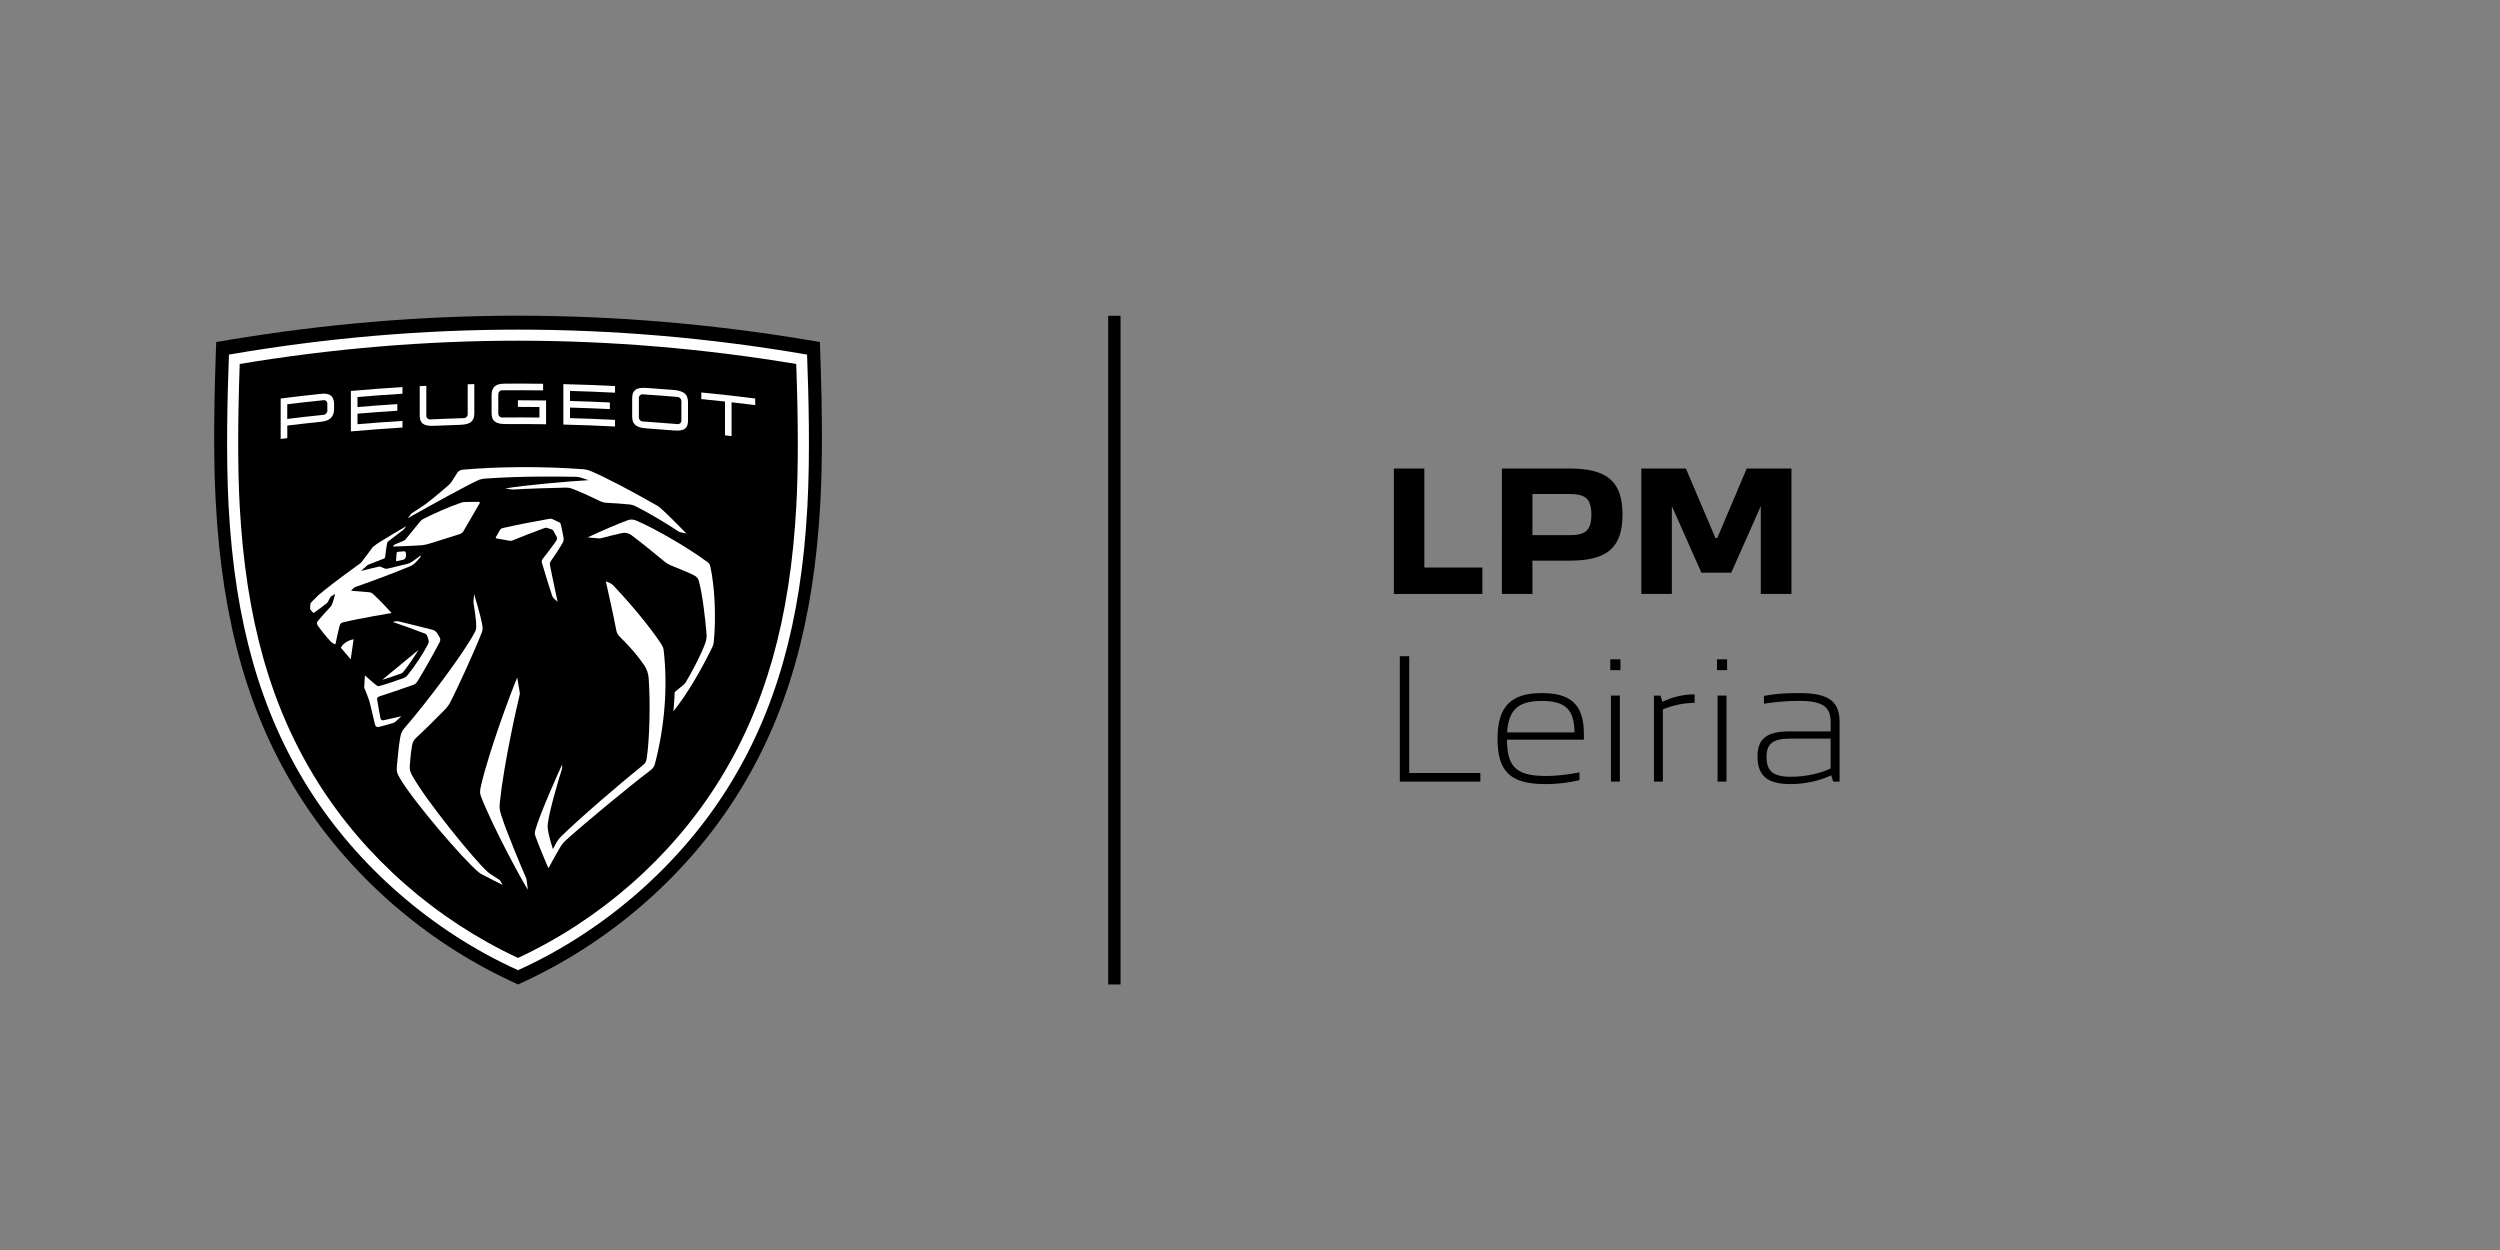 <?xml version="1.0" encoding="utf-8"?>
<!-- Generator: Adobe Illustrator 25.4.1, SVG Export Plug-In . SVG Version: 6.00 Build 0)  -->
<svg version="1.1" id="Layer_1" xmlns="http://www.w3.org/2000/svg" xmlns:xlink="http://www.w3.org/1999/xlink" x="0px" y="0px"
	 viewBox="0 0 566.93 283.46" style="enable-background:new 0 0 566.93 283.46;" xml:space="preserve">
<rect x="0" y="0" width="566.93" height="283.46" fill="#808080" stroke="none"/>
<style type="text/css">
	.st0{fill:#FFFFFF;}
</style>
<rect x="251.31" y="71.61" width="2.8" height="151.64"/>
<g>
	<g>
		<path d="M115.98,222.55c-19.72-9.17-36.84-24.19-48.22-42.3c-11.37-18.1-17.36-39.16-18.83-66.27c-0.48-8.77-0.48-19.73,0-33.51
			l0.1-2.91l2.87-0.48c21.8-3.64,43.87-5.49,65.58-5.49c21.72,0,43.78,1.85,65.58,5.49l2.87,0.48l0.1,2.91
			c0.48,13.78,0.48,24.74,0,33.51c-1.47,27.11-7.46,48.17-18.83,66.27c-11.38,18.11-28.5,33.13-48.22,42.3l-1.5,0.7L115.98,222.55z"
			/>
		<g>
			<g>
				<path class="st0" d="M86.99,163.33c-0.42,0.08-0.65-0.14-0.71-0.43c-0.17-0.77-0.6-3.4-0.74-4.18
					c-0.07-0.43,0.06-0.66,0.44-0.78c1.88-0.61,5.04-1.68,7.59-2.57c0.66-0.23,0.86-0.49,1.23-1.08c1.07-1.7,3.68-6.32,4.92-8.71
					c0.18-0.34,0.16-0.75-0.04-1.07l-0.56-0.94c-0.19-0.32-0.65-0.66-1.01-0.75c-2.59-0.66-6.01-1.5-7.63-1.89
					c-0.36-0.09-0.73-0.07-1.09,0.04l-0.3,0.09c2.48,0.84,4.59,1.6,7.27,2.62c0.23,0.09,0.48,0.35,0.55,0.59l0.25,0.81
					c0.1,0.33,0.07,0.68-0.09,0.99c-1.14,2.23-3.11,5.18-4.68,7.08c-0.24,0.29-0.54,0.5-0.89,0.63c-1.52,0.57-4.29,1.48-5.49,1.79
					c-0.24,0.06-0.36,0.03-0.56-0.11c-0.88-0.61-2.69-2.31-2.69-2.31s-0.15,1.85-0.16,2.67c0,0.09,0.02,0.18,0.05,0.27
					c0.31,0.72,0.85,2.11,1.08,2.81c0.06,0.18,0.11,0.34,0.15,0.53c0.3,1.21,1.14,4.79,1.14,4.79c0.12,0.54,0.43,0.73,0.9,0.63
					c0.61-0.13,2.58-0.69,3.39-0.95c0.12-0.04,0.23-0.11,0.33-0.2c0.52-0.48,1.39-1.28,1.39-1.28S88.1,163.12,86.99,163.33z"/>
				<path class="st0" d="M91.45,152.37c1-1.21,2.33-3.16,3.45-4.99l-8.23,6.79c1.35-0.41,3.18-1.03,4.28-1.44
					C91.14,152.65,91.32,152.53,91.45,152.37z"/>
				<path class="st0" d="M91.64,125.02l-1.47,0.13c-0.12,0.01-0.21,0.1-0.22,0.22l-0.14,1.75c-0.01,0.09,0.08,0.16,0.16,0.14
					l1.49-0.33c0.18-0.04,0.39-0.2,0.47-0.37c0.18-0.42,0.23-0.9,0.04-1.34C91.92,125.09,91.78,125.01,91.64,125.02z"/>
				<path class="st0" d="M77.3,146.89l2.23,2.62l0.66-4.53C78.9,145.17,77.71,146.01,77.3,146.89z"/>
				<path class="st0" d="M150.16,146.41c-0.91-1.62-5.45-7.76-11.12-13.68c-0.21-0.22-0.45-0.39-0.73-0.51l-0.93-0.4
					c0,0,1.65,7.22,2.39,11.17c0.09,0.5,0.34,0.96,0.7,1.32c2.54,2.51,4.21,4.47,5.61,6.54c0.61,0.9,0.96,1.94,1.03,3.03
					c0.39,5.74,0.2,13.62-0.44,18.01c-0.13,0.89-0.35,1.2-0.93,1.67c-5.49,4.44-14.58,12.26-18.48,16.12
					c-0.41,0.41-0.56,0.59-0.81,0.97c-0.51,0.77-1.06,1.92-1.06,1.92s-0.93-2.84-1.13-4.39c-0.1-0.72-0.1-0.92,0-1.66
					c0.47-3.31,2.79-10.96,3.17-12.11c0.03-0.1,0.05-0.2,0.05-0.31l0-0.72c-0.84,1.75-5.15,11.45-6.06,14.79
					c-0.19,0.7-0.16,0.98,0.02,1.5c0.56,1.61,2.19,5.59,2.94,7.22c0,0,1.77-3.32,2.8-4.99c0.29-0.47,0.64-0.89,1.04-1.26
					c3.07-2.84,14.09-12.04,19.24-15.92c0.69-0.52,0.9-0.89,1.09-1.61c2.08-7.96,2.96-17.11,1.94-25.74
					C150.46,147.03,150.34,146.72,150.16,146.41z"/>
				<path class="st0" d="M127.58,123.13c0.21-0.37,0.29-0.79,0.22-1.21c-0.17-1-0.43-2.18-0.64-3.07c-0.04-0.17-0.15-0.31-0.31-0.38
					l-1.55-0.74c-0.2-0.1-0.43-0.13-0.66-0.09c-3.75,0.66-7.69,1.44-10.68,2.12c-0.24,0.06-0.45,0.21-0.58,0.43l-0.93,1.61
					c-0.07,0.12,0,0.28,0.14,0.31c0.78,0.15,2.38,0.43,2.92,0.51c0.34,0.05,0.45,0.04,0.73-0.07c1.89-0.78,4.98-1.98,7.28-2.82
					c0.18-0.07,0.38-0.07,0.56-0.01l1.05,0.34c0.15,0.05,0.28,0.15,0.36,0.29c0.29,0.51,0.59,1.07,0.77,1.43
					c0.13,0.26,0.06,0.61-0.16,0.93c-0.78,1.13-2.12,2.91-3.03,4.02c-0.2,0.25-0.27,0.57-0.18,0.88c0.54,1.86,1.71,5.68,2.33,7.51
					c0.08,0.22,0.19,0.39,0.36,0.56l0.88,0.8c0,0-1.4-6.47-1.73-8.32c-0.05-0.29-0.03-0.58,0.13-0.83
					C125.62,126.26,126.94,124.25,127.58,123.13z"/>
				<path class="st0" d="M161.08,128.45c-0.11-0.49-0.27-0.7-0.67-1c-4.2-3.12-11.74-7.55-16.23-9.44
					c-0.58-0.24-1.22-0.26-1.81-0.04c-2.14,0.78-5.57,2.23-9.12,3.9c0,0,1.57,0.12,2.32,0.2c0.38,0.04,0.53,0.04,0.9-0.06
					c1.09-0.3,3.03-0.78,4.56-1.12c0.74-0.17,1.52,0,2.14,0.45c2.09,1.56,5.45,4.27,7.6,6.07c0.37,0.31,0.8,0.57,1.25,0.75
					c3.28,1.32,4.72,1.97,5.45,2.35c0.52,0.26,0.89,0.74,1.03,1.3c0.85,3.29,1.42,8.33,1.72,11.97c0.05,0.67-0.03,1.35-0.26,1.99
					c-0.92,2.61-3.22,6.95-4.5,9.02c-0.12,0.19-0.24,0.33-0.46,0.52c-0.45,0.39-1.26,1.04-1.84,1.49c-0.11,0.09-0.18,0.22-0.18,0.37
					c-0.01,1.41-0.28,4.14-0.28,4.14c3.15-3.95,6.14-9.06,8.8-14.5c0.22-0.45,0.3-0.7,0.35-1.12
					C162.44,139.86,162.07,132.93,161.08,128.45z"/>
				<path class="st0" d="M119.28,199.04c-0.74-1.66-4.59-10.78-5.64-14.27c-0.37-1.23-0.42-1.57-0.27-2.96
					c0.88-8.58,3.96-22.22,4.44-24.09c0.1-0.4,0.09-0.5,0.02-0.9c-0.12-0.71-0.54-3.16-0.54-3.16c-1.39,3.23-6.35,16.56-8.19,24.41
					c-0.35,1.48-0.29,1.87,0.03,2.68c2.64,6.83,9.35,19.16,10.58,21.03l-0.28-2.15C119.41,199.42,119.36,199.22,119.28,199.04z"/>
				<path class="st0" d="M113.3,199.57c0,0-1.46-0.95-1.91-1.25c-0.47-0.31-0.63-0.44-0.85-0.64c-3.05-2.76-13.76-15.92-16.97-21.64
					c-0.54-0.96-0.7-1.41-0.64-2.38c0.06-1.1,0.27-3.23,0.49-4.48c0.14-0.78,0.31-1.29,0.97-1.89c1.82-1.65,4.76-4.61,6.3-6.17
					c0.67-0.68,1.01-1.12,1.37-1.79c1.41-2.64,5.71-11.99,7.16-15.83c0.26-0.68,0.27-0.87,0.17-1.58c-0.28-2.01-1.88-7.21-1.88-7.21
					l-0.14,1.74c-0.01,0.12,0,0.24,0.02,0.36c0.13,0.75,0.62,3.73,0.6,5.27c-0.01,0.53-0.03,0.72-0.32,1.28
					c-2.16,4.25-10.6,15.59-15.93,21.73c-0.6,0.69-0.77,1.15-0.94,1.93c-0.27,1.3-0.59,4.26-0.79,6.61
					c-0.11,1.26-0.02,1.7,0.78,3.03c3.22,5.35,14.17,18.16,17.74,21.12c0.24,0.2,0.49,0.37,0.76,0.51c1.26,0.68,4.69,2.38,4.69,2.38
					l-0.53-0.93C113.41,199.66,113.36,199.61,113.3,199.57z"/>
				<path class="st0" d="M97.4,123.27l6.8-2.13c0.4-0.12,0.74-0.39,0.94-0.76l3.63-6.25c0.09-0.15-0.02-0.33-0.19-0.33l-3.1,0.04
					c-0.27,0-0.61,0.06-0.86,0.14c-2.7,0.9-6.54,2.61-8.71,3.75c-0.24,0.13-0.47,0.34-0.65,0.55l-3.28,4.03
					c-0.11,0.13-0.25,0.24-0.4,0.3l-2.12,0.9c-0.1,0.04-0.18,0.12-0.23,0.22l-0.1,0.21c0,0,4.48-0.14,5.99-0.26
					C95.94,123.64,96.61,123.51,97.4,123.27z"/>
				<path class="st0" d="M109.86,108.54c8.57-0.64,18.41-0.46,20.8-0.41c0.36,0.01,0.71,0.07,1.05,0.18l1.75,0.58
					c-4.3,0.23-14.69,1.15-18.89,1.88l1.48,0.23c0.11,0.02,0.21,0.02,0.32,0.01c3.11-0.19,9.2-0.39,11.87-0.43
					c0.65-0.01,0.99,0.05,1.66,0.3c1.56,0.59,4.68,2.01,5.97,2.66c0.67,0.34,1.14,0.46,1.83,0.49c1.4,0.06,3.53,0.21,5.12,0.37
					c0.43,0.05,0.84,0.17,1.23,0.36c3.25,1.64,7.13,3.96,9.78,5.74c0.16,0.1,0.33,0.18,0.51,0.21l1.31,0.26c0,0-4.21-4.31-5.87-5.77
					c-0.24-0.21-0.5-0.4-0.78-0.55c-6.27-3.59-11.91-6.51-15.09-7.85c-0.51-0.21-1.05-0.34-1.6-0.39c-9.7-0.74-19.86-0.56-27.37,0.1
					c-0.54,0.05-0.96,0.31-1.22,0.68c-0.29,0.43-0.77,1.19-1.21,1.9c-0.21,0.35-0.48,0.66-0.78,0.93c-1.35,1.18-3.63,3.1-5.07,4.18
					c-0.12,0.09-0.19,0.14-0.29,0.21c-0.6,0.41-2.59,1.73-2.95,1.96c-0.14,0.09-0.17,0.12-0.27,0.24c-0.12,0.15-0.71,0.92-0.71,0.92
					c5.98-3.36,13.59-7.57,16.19-8.72C109.02,108.68,109.44,108.58,109.86,108.54z"/>
				<path class="st0" d="M81.96,127.5c-0.07,0.1-0.17,0.18-0.27,0.26c-5.32,3.79-8.3,6.21-9.48,7.2c-0.48,0.47-0.94,0.93-1.36,1.36
					c-0.38,0.39-0.46,0.53-0.49,0.84c-0.02,0.26-0.04,0.61-0.04,0.81c0,0.11,0.03,0.2,0.09,0.29c0.08,0.11,0.5,0.59,0.59,0.69
					c0.05,0.05,0.12,0.06,0.17,0.02c0.79-0.55,1.89-1.37,2.89-2.14c0.08-0.06,0.23-0.21,0.28-0.31c0.17-0.29,0.39-0.71,0.52-0.98
					c0.08-0.18,0.14-0.23,0.34-0.36c0.2-0.13,0.81-0.51,0.81-0.51s-0.45,1.86-0.78,2.5c-0.11,0.22-0.22,0.38-0.3,0.46
					c-0.78,0.82-2.2,2.4-2.91,3.27c-0.24,0.29-0.16,0.66,0.03,0.94c0.65,0.97,2.01,2.64,2.83,3.51c0.25,0.27,0.37,0.38,0.6,0.51
					c0.34,0.19,0.58,0.27,0.58,0.27s0.68-3.26,0.97-4.27c0.1-0.34,0.31-0.62,0.74-0.72c3.49-0.87,11.02-2.12,11.02-2.12
					c-0.79-0.95-3.44-3.67-4.24-4.36c-0.24-0.21-0.47-0.31-0.78-0.35c-0.97-0.11-4.16-0.34-4.16-0.34s0.28-0.31,0.48-0.52
					c0.19-0.19,0.3-0.27,0.56-0.36c3.91-1.35,9.12-3.33,12.17-4.6c0.66-0.28,0.98-0.47,1.51-1.02c0.23-0.24,0.69-0.76,0.96-1.07
					c0.05-0.06,0.08-0.11,0.1-0.19c0.02-0.09,0.04-0.27,0.04-0.27s-1.3,0.98-1.82,1.33c-0.47,0.33-0.78,0.48-1.34,0.63
					c-1.07,0.28-3.09,0.76-4.29,1.03c-0.33,0.07-0.49,0.08-0.78-0.03c-0.19-0.07-0.56-0.21-0.78-0.32c-0.24-0.11-0.34-0.13-0.6-0.07
					c-1.06,0.24-3.97,0.96-3.97,0.96s1.34-1.19,1.44-1.27c0.13-0.1,0.19-0.13,0.4-0.22c1.01-0.4,2.25-0.85,3.3-1.28
					c0.24-0.1,0.34-0.21,0.36-0.45c0.07-0.81,0.3-2.26,0.43-3.03c0.04-0.22,0.11-0.34,0.28-0.47c0.61-0.48,2.87-2.22,3.41-2.61
					c0.03-0.03,0.07-0.07,0.1-0.1l0.61-0.75c-1.61,0.93-4.48,2.64-5.96,3.57c-0.64,0.4-0.95,0.62-1.57,1.11
					c-0.07,0.05-0.13,0.12-0.19,0.19C84.11,124.69,82.52,126.75,81.96,127.5z"/>
			</g>
			<g>
				<g>
					<path class="st0" d="M79.57,97.83c0-3.06,0-6.11,0-9.17c3.9-0.35,7.8-0.64,11.7-0.88c0,0.5,0,1,0,1.5
						c-3.4,0.21-6.8,0.46-10.2,0.75c0,0.76,0,1.52,0,2.28c3.01-0.26,6.02-0.48,9.03-0.67c0,0.5,0,1,0,1.5
						c-3.01,0.19-6.02,0.42-9.03,0.67c0,0.8,0,1.6,0,2.39c3.4-0.29,6.8-0.54,10.2-0.75c0,0.5,0,1,0,1.5
						C87.37,97.19,83.47,97.49,79.57,97.83z"/>
				</g>
				<g>
					<path class="st0" d="M63.65,99.54c0-3.06,0-6.11,0-9.17c3.08-0.39,6.17-0.75,9.26-1.07c0.54-0.06,0.97-0.04,1.33,0.05
						c0.39,0.1,0.71,0.27,0.94,0.51c0.23,0.23,0.39,0.53,0.47,0.87c0.07,0.29,0.11,0.6,0.11,0.93c0,0.36,0,0.71,0,1.07
						c0,0.33-0.04,0.65-0.11,0.95c-0.09,0.36-0.25,0.68-0.48,0.95c-0.23,0.28-0.55,0.5-0.94,0.68c-0.36,0.16-0.79,0.26-1.32,0.32
						c-2.59,0.27-5.18,0.56-7.76,0.88c0,0.95,0,1.9,0,2.85C64.65,99.42,64.15,99.48,63.65,99.54z M65.14,95
						c2.74-0.34,5.49-0.65,8.24-0.93c0.47-0.05,0.85-0.47,0.85-0.94c0-0.54,0-1.07,0-1.61c0-0.47-0.38-0.82-0.85-0.77
						c-2.75,0.28-5.5,0.59-8.24,0.93C65.14,92.79,65.14,93.9,65.14,95z"/>
				</g>
				<g>
					<path class="st0" d="M146.65,97.15c-0.58-0.04-1.05-0.11-1.44-0.21c-0.44-0.12-0.8-0.29-1.08-0.52
						c-0.3-0.25-0.52-0.58-0.63-0.95c-0.09-0.31-0.14-0.66-0.14-1.07c0-1.36,0-2.72,0-4.09c0-0.41,0.05-0.75,0.14-1.05
						c0.11-0.36,0.33-0.66,0.63-0.88c0.27-0.2,0.64-0.33,1.08-0.39c0.39-0.05,0.86-0.06,1.44-0.02c2.03,0.14,4.06,0.29,6.09,0.46
						c0.58,0.05,1.05,0.13,1.43,0.24c0.44,0.13,0.8,0.31,1.08,0.55c0.3,0.26,0.52,0.59,0.63,0.97c0.09,0.31,0.14,0.66,0.14,1.07
						c0,1.36,0,2.72,0,4.09c0,0.41-0.04,0.75-0.14,1.05c-0.11,0.36-0.32,0.65-0.63,0.86c-0.27,0.19-0.64,0.31-1.08,0.36
						c-0.39,0.04-0.86,0.04-1.43-0.01C150.71,97.44,148.68,97.29,146.65,97.15z M145.74,89.42c-0.47-0.03-0.86,0.33-0.86,0.8
						c0,1.48,0,2.97,0,4.45c0,0.47,0.38,0.88,0.86,0.91c0.25,0.02,0.5,0.03,0.76,0.05c0.05,0,0.11,0.01,0.17,0.01
						c2.02,0.14,4.04,0.29,6.06,0.46c0.04,0,0.08,0,0.12,0.01c0.27,0.02,0.54,0.04,0.81,0.07c0.47,0.04,0.86-0.31,0.86-0.78
						c0-1.48,0-2.97,0-4.45c0-0.47-0.38-0.89-0.86-0.93C151.01,89.79,148.37,89.6,145.74,89.42z"/>
				</g>
				<g>
					<path class="st0" d="M164.41,98.73c0-2.56,0-5.11,0-7.67c-1.79-0.2-3.58-0.38-5.37-0.56c0-0.5,0-1,0-1.5
						c4.08,0.4,8.15,0.85,12.22,1.37c0,0.5,0,1,0,1.5c-1.79-0.23-3.57-0.44-5.36-0.64c0,2.56,0,5.11,0,7.67
						C165.41,98.84,164.91,98.79,164.41,98.73z"/>
				</g>
				<g>
					<path class="st0" d="M127.75,96.28c0-3.06,0-6.11,0-9.17c3.91,0.09,7.81,0.24,11.72,0.44c0,0.5,0,1,0,1.5
						c-3.4-0.17-6.81-0.31-10.21-0.4c0,0.76,0,1.52,0,2.28c3.01,0.08,6.03,0.2,9.04,0.34c0,0.5,0,1,0,1.5
						c-3.01-0.15-6.03-0.26-9.04-0.34c0,0.8,0,1.6,0,2.39c3.41,0.09,6.81,0.23,10.21,0.4c0,0.5,0,1,0,1.5
						C135.56,96.52,131.65,96.37,127.75,96.28z"/>
				</g>
				<g>
					<path class="st0" d="M114.77,96.16c-0.58,0-1.05-0.03-1.44-0.1c-0.44-0.08-0.8-0.23-1.08-0.44c-0.31-0.23-0.52-0.54-0.63-0.91
						c-0.09-0.3-0.14-0.65-0.14-1.06c0-1.35,0-2.7,0-4.05c0-0.88,0.23-1.54,0.68-1.96c0.45-0.43,1.19-0.63,2.32-0.64
						c2.89-0.02,5.79-0.01,8.68,0.03c0,0.5,0,1,0,1.5c-3.1-0.04-6.2-0.05-9.3-0.02c-0.47,0-0.86,0.39-0.86,0.86
						c0,1.42,0,2.85,0,4.27c0,0.06,0,0.12,0,0.19c0,0.47,0.38,0.85,0.86,0.85c0.25,0,0.5,0,0.75-0.01c0.06,0,0.12,0,0.18,0
						c2.51-0.02,5.03-0.01,7.54,0.02c0-0.8,0-1.6,0-2.39c-1.63-0.02-3.26-0.03-4.89-0.03c0-0.5,0.01-1,0.01-1.5
						c2.13,0,4.25,0.02,6.38,0.05c0,1.8,0,3.59,0,5.39C120.81,96.16,117.79,96.15,114.77,96.16z"/>
				</g>
				<g>
					<path class="st0" d="M98.47,96.56c-0.58,0.03-1.05,0.01-1.44-0.05c-0.44-0.07-0.8-0.2-1.08-0.4c-0.3-0.22-0.52-0.52-0.63-0.88
						c-0.09-0.3-0.14-0.64-0.14-1.05c0-2.2,0-4.4,0-6.61c0.5-0.03,1-0.05,1.5-0.08c0,2.27,0,4.53,0,6.8c0,0.47,0.38,0.84,0.86,0.82
						c2.55-0.12,5.1-0.21,7.66-0.29c0.47-0.01,0.86-0.41,0.86-0.88c0-2.27,0-4.53,0-6.8c0.5-0.01,1-0.03,1.5-0.04
						c0,2.2,0,4.4,0,6.61c0,0.41-0.05,0.76-0.14,1.06c-0.11,0.37-0.33,0.69-0.63,0.93c-0.28,0.22-0.64,0.38-1.08,0.48
						c-0.39,0.09-0.86,0.14-1.44,0.16C102.34,96.41,100.41,96.48,98.47,96.56z"/>
				</g>
			</g>
			<path class="st0" d="M183.02,80.41c-22.34-3.85-44.34-5.66-65.55-5.66c-21.2,0-43.21,1.81-65.55,5.66
				c-0.33,8.95-0.71,22.77-0.07,34.5c1.42,26.16,7.19,46.46,18.14,63.89c10.92,17.38,27.84,32.33,47.48,41.21
				c19.64-8.88,36.56-23.82,47.48-41.21c10.96-17.43,16.72-37.74,18.14-63.89C183.74,103.18,183.36,89.35,183.02,80.41z
				 M180.58,114.77c-1.4,25.71-7.04,45.63-17.76,62.69c-10.72,17.06-26.79,31.14-45.35,39.77c-18.56-8.63-34.63-22.72-45.35-39.77
				c-10.72-17.06-16.36-36.98-17.76-62.69c-0.46-8.4-0.46-18.96,0-32.23c20.98-3.5,42.2-5.28,63.1-5.28s42.12,1.78,63.1,5.28
				C181.04,95.82,181.04,106.37,180.58,114.77z"/>
		</g>
	</g>
</g>
<g>
	<path d="M316.09,106.25H323v22.45h13.16v5.99h-20.07V106.25z"/>
	<path d="M340.6,106.25h15.35c8.51,0,11.99,2.94,11.99,10.43c0,7.52-3.48,10.46-11.99,10.46h-8.44v7.55h-6.92V106.25z
		 M347.51,112.03v9.33h8.37c3.51,0,5-0.92,5-4.65c0-3.76-1.49-4.68-5-4.68H347.51z"/>
	<path d="M372.2,106.25h10.11l6.7,15.75h0.43l6.67-15.75h10.14v28.44h-6.95v-19.93l-6.7,15.11h-6.77l-6.7-15.11v19.93h-6.92V106.25z
		"/>
	<path d="M317.44,148.81h2.13v26.49h16.13v1.95h-18.26V148.81z"/>
	<path d="M339.6,167.49c0-7.41,3.19-10.32,10.04-10.32c6.45,0,9.54,2.52,9.54,9.22v1.35h-17.45c0.07,5.92,1.84,8.23,8.76,8.23
		c2.94,0,5.53-0.39,7.69-0.82v1.77c-2.13,0.5-4.54,0.89-7.77,0.89C342.37,177.81,339.6,174.83,339.6,167.49z M341.77,166.08h15.28
		c-0.04-5.18-2.06-7.13-7.45-7.13C344.28,158.95,342.09,161,341.77,166.08z"/>
	<path d="M365.17,149.52h2.3v2.45h-2.3V149.52z M365.32,157.74h2.02v19.5h-2.02V157.74z"/>
	<path d="M375.07,157.74h1.49l0.43,1.42c1.99-0.99,4.54-1.7,7.3-1.7v1.92c-2.8,0.04-5.25,0.67-7.2,1.49v16.38h-2.02V157.74z"/>
	<path d="M389.36,149.52h2.3v2.45h-2.3V149.52z M389.5,157.74h2.02v19.5h-2.02V157.74z"/>
	<path d="M398.55,171.5c0-4.18,2.41-5.64,7.27-5.64h9.33v-1.99c0-3.44-1.56-4.93-7.16-4.93c-2.94,0-5.43,0.25-7.98,0.64v-1.77
		c2.73-0.5,4.61-0.64,8.08-0.64c6.81,0,9.08,2.02,9.08,6.63v13.44h-1.45l-0.46-1.42c-2.02,0.96-5.35,1.99-9.18,1.99
		C400.96,177.81,398.55,176.08,398.55,171.5z M415.14,174.27v-6.77h-9.11c-3.87,0-5.43,1.06-5.43,4.11c0,3.19,1.38,4.54,5.53,4.54
		C409.86,176.15,413.16,175.22,415.14,174.27z"/>
</g>
</svg>
